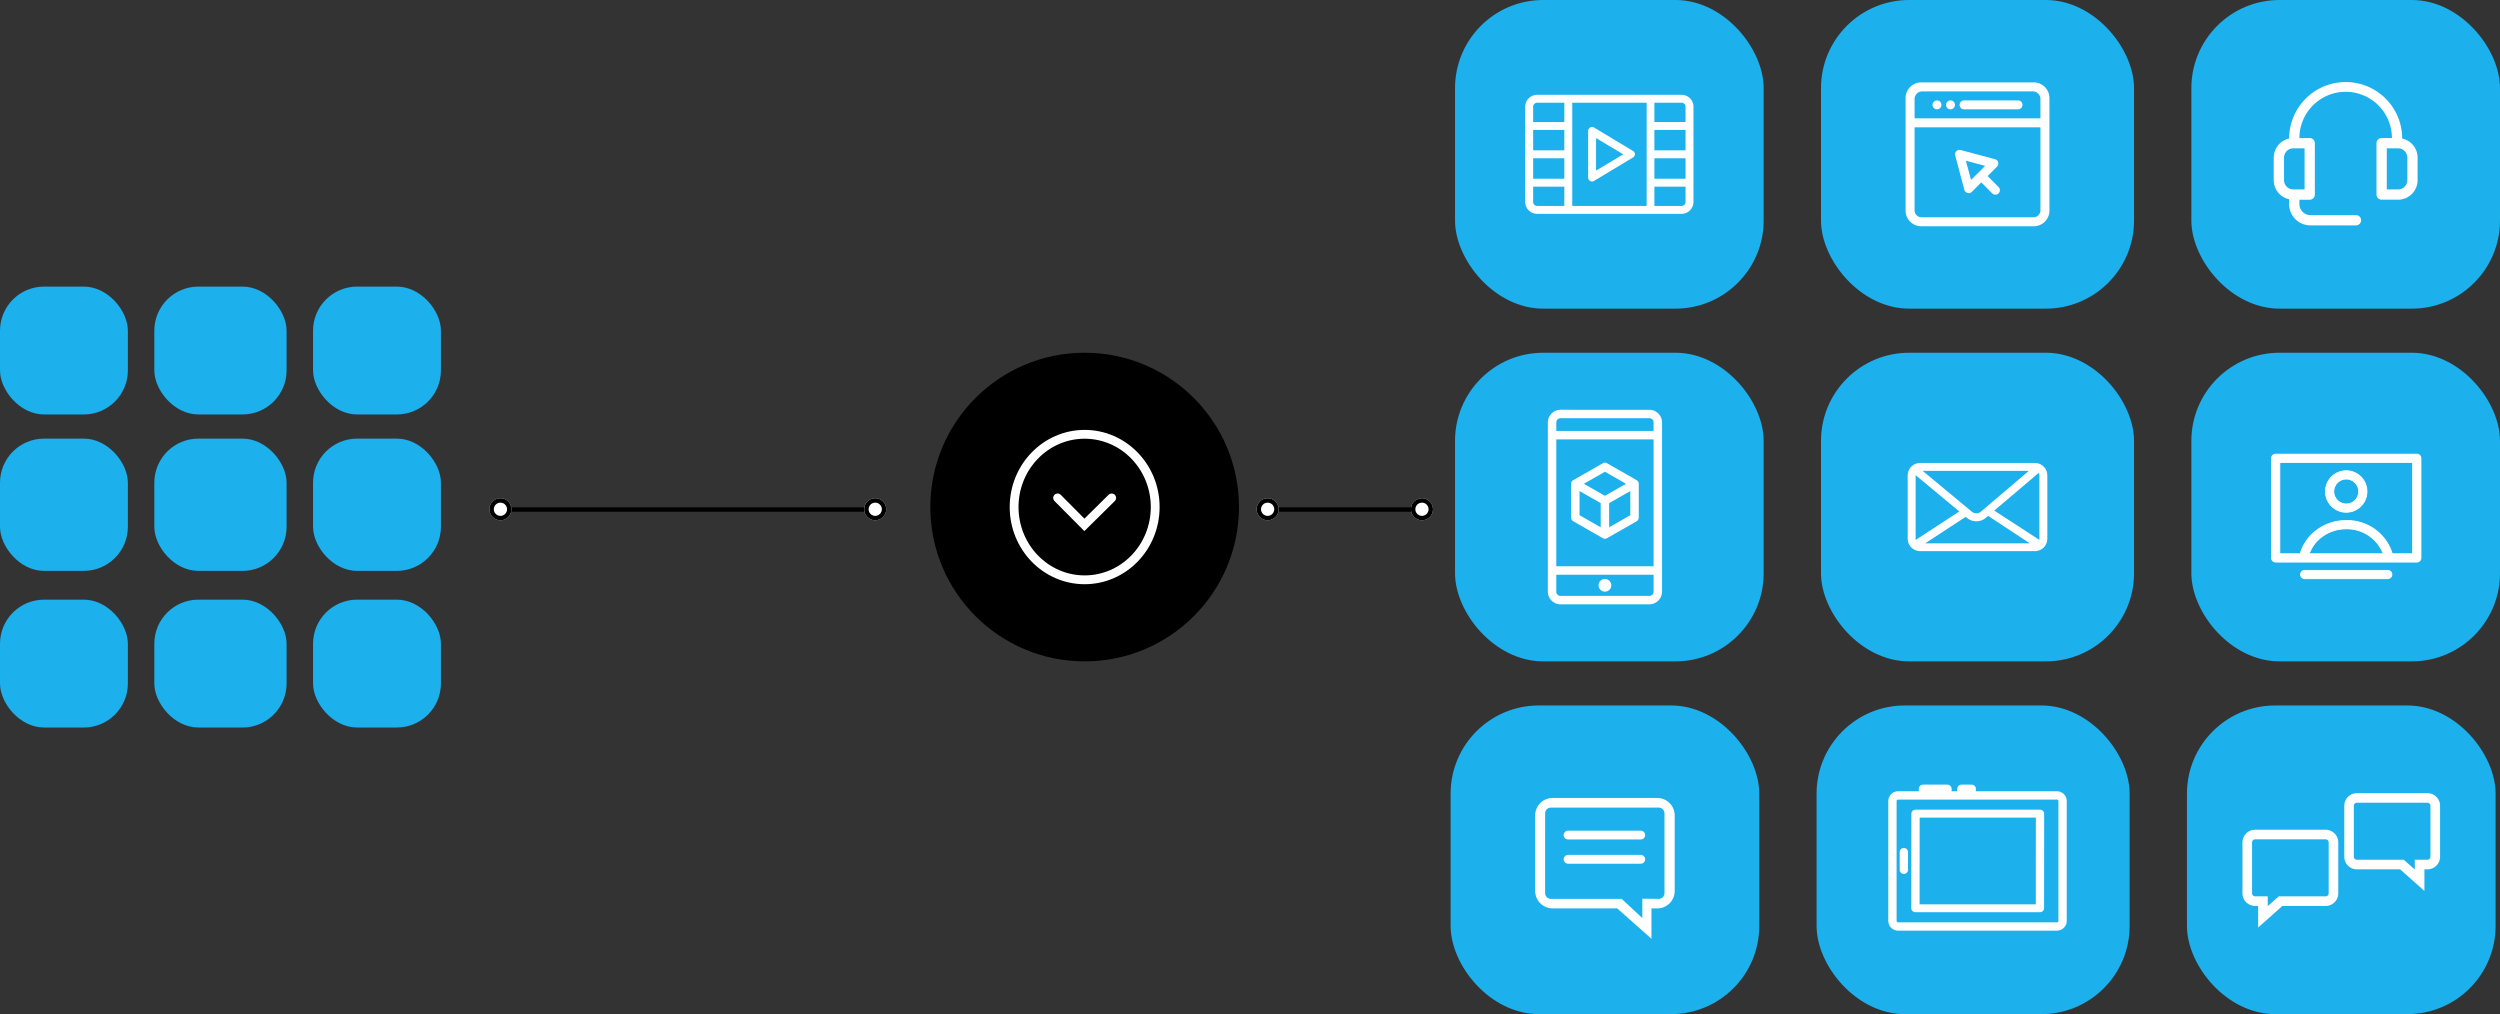 <svg xmlns="http://www.w3.org/2000/svg" width="567" height="230"><rect width="100%" height="100%" fill="#333333" stroke="none"/><g data-name="Group 2637"><g data-name="Group 2630" fill="#1cb0ed" transform="translate(-255 -1287)"><rect data-name="Rectangle 897" width="29" height="29" rx="10" transform="translate(255 1352)"/><rect data-name="Rectangle 1222" width="30" height="29" rx="10" transform="translate(290 1352)"/><rect data-name="Rectangle 1224" width="29" height="29" rx="10" transform="translate(326 1352)"/><rect data-name="Rectangle 1201" width="29" height="30" rx="10" transform="translate(255 1386.478)"/><rect data-name="Rectangle 1226" width="29" height="29" rx="10" transform="translate(255 1423)"/><rect data-name="Rectangle 1223" width="30" height="30" rx="10" transform="translate(290 1386.478)"/><rect data-name="Rectangle 1227" width="30" height="29" rx="10" transform="translate(290 1423)"/><rect data-name="Rectangle 1225" width="29" height="30" rx="10" transform="translate(326 1386.478)"/><rect data-name="Rectangle 1228" width="29" height="29" rx="10" transform="translate(326 1423)"/></g><g data-name="Group 2634"><g data-name="Group 2068" transform="translate(-258 -1350)"><rect data-name="Rectangle 1204" width="70" height="70" rx="20" transform="translate(588 1350)" fill="#1cb0ed"/><g fill="#fff"><path data-name="Path 3038" d="M639.38 1371.5h-32.76a2.708 2.708 0 00-2.7 2.7v21.6a2.708 2.708 0 002.7 2.7h32.76a2.708 2.708 0 002.7-2.7v-21.6a2.708 2.708 0 00-2.7-2.7zm.9 2.7v3.465h-7.065v-4.365h6.165a.9.9 0 01.9.9zm-27.495 9.9h-7.065v-4.635h7.065zm0 1.8v4.635h-7.065v-4.635zm1.8-12.6h16.877v23.4h-16.877zm18.63 12.6h7.065v4.635h-7.065zm0-1.8v-4.635h7.065v4.635zm-26.595-10.8h6.165v4.365h-7.065v-3.465a.9.9 0 01.9-.9zm-.9 22.5v-3.465h7.065v4.365h-6.165a.9.9 0 01-.9-.9zm33.66.9h-6.165v-4.365h7.065v3.465a.9.9 0 01-.9.9z"/><path data-name="Path 3039" d="M628.355 1384.235l-8.82-5.31a.818.818 0 00-.9 0 .928.928 0 00-.45.765v10.575a.87.87 0 00.45.765.818.818 0 00.9 0l8.82-5.31a.928.928 0 00.45-.765.8.8 0 00-.451-.72zm-8.37 4.455v-7.38l6.165 3.69z"/></g></g><g data-name="Group 2063" transform="translate(-258 -1350)"><rect data-name="Rectangle 1206" width="71" height="70" rx="20" transform="translate(671 1350)" fill="#1cb0ed"/><path d="M693.761 1368.686h25.479a3.622 3.622 0 012.535 1.04 3.623 3.623 0 011.04 2.535v25.479a3.552 3.552 0 01-3.575 3.575h-25.479a3.552 3.552 0 01-3.575-3.575v-25.479a3.622 3.622 0 011.04-2.535 3.623 3.623 0 012.535-1.04zm15.038 21.242l2.5 2.516a1.02 1.02 0 01-1.441 1.442l-2.5-2.516-2.137 2.137a1.016 1.016 0 01-1.438 0 .99.99 0 01-.284-.511l-2.058-7.74a.991.991 0 01.719-1.23.846.846 0 01.53 0l7.774 2.081a1 1 0 01.717 1.248 1.106 1.106 0 01-.265.454l-2.118 2.118zm-2.743-2.894l-2.194-.586 1.173 4.369 1.589-1.608h.019l1.589-1.589-2.175-.586zm-5.675-14.262a1.012 1.012 0 11-1.021 1.021 1.017 1.017 0 011.021-1.021zm3.064 0h12.236a1.012 1.012 0 110 2.024h-12.235a1.012 1.012 0 110-2.024zm-6.128 0a1.012 1.012 0 11-1.021 1.021 1.029 1.029 0 011.021-1.021zm23.455 6.11h-28.543v18.858a1.551 1.551 0 001.532 1.532h25.479a1.551 1.551 0 001.532-1.532zm-26.822-8.153a1.655 1.655 0 00-1.211.511 1.655 1.655 0 00-.511 1.211v4.388h28.543v-4.389a1.655 1.655 0 00-.511-1.211 1.655 1.655 0 00-1.211-.511z" fill="#fff"/></g><g data-name="Group 2060" transform="translate(-258 -1350)"><rect data-name="Rectangle 1208" width="70" height="70" rx="20" transform="translate(755 1350)" fill="#1cb0ed"/><path d="M802.819 1381.413v-.1a12.819 12.819 0 00-25.637 0v.1a4.44 4.44 0 00-3.5 4.335v5.116a4.44 4.44 0 003.5 4.335v1.165a4.813 4.813 0 004.813 4.754h10.337a1.165 1.165 0 100-2.331h-10.34a2.482 2.482 0 01-2.482-2.482v-1.008h2.331a1.165 1.165 0 001.165-1.165v-11.658a1.165 1.165 0 00-1.165-1.165h-2.331a10.488 10.488 0 1120.976 0h-2.331a1.165 1.165 0 00-1.165 1.165v11.653a1.165 1.165 0 001.165 1.165h3.717a4.439 4.439 0 004.44-4.44v-5.1a4.44 4.44 0 00-3.5-4.335zm-22.141 2.226v9.323h-2.552a2.109 2.109 0 01-2.109-2.109v-5.1a2.109 2.109 0 012.109-2.109zm23.306 7.213a2.109 2.109 0 01-2.109 2.109h-2.552v-9.322h2.552a2.109 2.109 0 012.109 2.109z" fill="#fff"/></g><g data-name="Group 2067" transform="translate(-258 -1354)"><rect data-name="Rectangle 1205" width="70" height="70" rx="20" transform="translate(588 1434)" fill="#1cb0ed"/><path data-name="Path 4171" d="M611.927 1446.935a2.893 2.893 0 00-2.876 2.88v38.371a2.893 2.893 0 002.878 2.878h20.145a2.893 2.893 0 002.878-2.878v-38.371a2.893 2.893 0 00-2.878-2.878zm0 1.918h20.145a.937.937 0 01.959.959v1.923h-22.063v-1.92a.937.937 0 01.959-.959zm-.959 4.8h22.063v28.782h-22.063zm11 5.276a.978.978 0 00-.45.135l-6.715 3.837a.972.972 0 00-.48.824v7.674a.972.972 0 00.48.824l6.715 3.837a.918.918 0 00.959 0l6.715-3.837a.972.972 0 00.48-.824v-7.675a.972.972 0 00-.48-.824l-6.715-3.837a.979.979 0 00-.51-.135zm.03 2.068l4.781 2.728-4.781 2.728-4.781-2.728zm-5.756 4.377l4.8 2.743v5.471l-4.8-2.743zm11.511 0v5.471l-4.8 2.743v-5.472zm-16.785 18.975h22.063v3.837a.937.937 0 01-.959.959h-20.145a.937.937 0 01-.959-.959zm11.032.959a1.439 1.439 0 101.439 1.439 1.439 1.439 0 00-1.439-1.439z" fill="#fff"/></g><g data-name="Group 2064" transform="translate(-258 -1354)"><rect data-name="Rectangle 1207" width="71" height="70" rx="20" transform="translate(671 1434)" fill="#1cb0ed"/><path data-name="Path 4172" d="M693.5 1459h26a2.831 2.831 0 012.833 2.833v14.333a2.831 2.831 0 01-2.833 2.833h-26a2.831 2.831 0 01-2.833-2.833v-14.333A2.831 2.831 0 01693.5 1459zm27.033 17.166v-14.333a1.124 1.124 0 00-.167-.567l-10.066 8.533 10.2 6.633a.731.731 0 00.033-.267zm-15.3-6.1a1.6 1.6 0 002 0l10.9-9.267h-24.066zm3.667.933l-.5.433a3.355 3.355 0 01-2.167.8 3.419 3.419 0 01-2.133-.767l-.3-.233-9.167 6h23.732zm-6.533-1l-9.9-8.233v14.4a.652.652 0 00.033.267z" fill="#fff"/></g><g data-name="Group 2061" transform="translate(-258 -1354)"><rect data-name="Rectangle 1209" width="70" height="70" rx="20" transform="translate(755 1434)" fill="#1cb0ed"/><g fill="#fff" stroke="#fff" stroke-width=".2"><path data-name="Path 3035" d="M790.124 1470.18a4.707 4.707 0 113.325-1.38 4.707 4.707 0 01-3.325 1.38zm0-7.531a2.824 2.824 0 102 .827 2.824 2.824 0 00-2-.827z"/><path data-name="Path 3036" d="M774.121 1457h32.007a.942.942 0 01.941.941v22.594a.941.941 0 01-.941.941h-32.007a.941.941 0 01-.944-.941v-22.594a.942.942 0 01.944-.941zm24.41 22.593a8.8 8.8 0 00-8.406-5.648 9.151 9.151 0 00-6.308 2.455 8.276 8.276 0 00-2.09 3.191zm-23.469 0h4.707a.932.932 0 010-.273 10.147 10.147 0 012.708-4.274 11.023 11.023 0 017.644-2.984 10.656 10.656 0 0110.356 7.249.943.943 0 010 .282h4.707v-20.71h-30.123z"/><path data-name="Path 3037" d="M780.709 1483.359h18.828a.941.941 0 010 1.883h-18.828a.941.941 0 010-1.883z"/></g></g><g data-name="Group 2066" transform="translate(-258 -1357)"><rect data-name="Rectangle 1210" width="70" height="70" rx="20" transform="translate(587 1517)" fill="#1cb0ed"/><g data-name="Group 2026"><path d="M610.134 1537.976h23.733a3.959 3.959 0 013.955 3.955v17.142a3.959 3.959 0 01-3.955 3.955h-1.319v6.893l-7.753-6.893h-14.662a3.959 3.959 0 01-3.955-3.955v-17.142a3.959 3.959 0 013.955-3.955zm-1.7 21.57a1.32 1.32 0 001.318 1.318h16.046l4.68 4.355v-4.394l3.707.039a1.319 1.319 0 001.318-1.318v-18.068a1.32 1.32 0 00-1.318-1.318h-24.43a1.32 1.32 0 00-1.318 1.318z" fill="#fff"/><path data-name="Line 11" fill="none" stroke="#fff" stroke-linecap="round" stroke-width="2" d="M613.633 1546.392h16.491"/><path data-name="Line 12" fill="none" stroke="#fff" stroke-linecap="round" stroke-width="2" d="M613.633 1551.889h16.491"/></g></g><g data-name="Group 2065" transform="translate(-258 -1357)"><rect data-name="Rectangle 1211" width="71" height="70" rx="20" transform="translate(670 1517)" fill="#1cb0ed"/><g fill="#fff" stroke="#fff" stroke-width=".6"><path data-name="Path 3041" d="M726.438 1565.841v-27.156a1.931 1.931 0 00-1.93-1.93h-36.017a1.931 1.931 0 00-1.93 1.93v27.156a1.931 1.931 0 001.93 1.93h36.017a1.931 1.931 0 001.93-1.93zm-38.59-27.156a.644.644 0 01.643-.643h36.017a.644.644 0 01.643.643v27.156a.644.644 0 01-.643.643h-36.017a.644.644 0 01-.643-.643z"/><path data-name="Path 3042" d="M721.316 1541.533a.572.572 0 00-.188-.419.67.67 0 00-.453-.174h-28.239a.619.619 0 00-.641.593l-.016 21.459h0a.572.572 0 00.188.419.669.669 0 00.454.174h28.237a.619.619 0 00.641-.593l.017-21.458zm-28.239.593h26.955l-.016 20.273h-26.955z"/><path data-name="Path 3043" d="M690.439 1554.269v-4.013a.643.643 0 10-1.286 0v4.013a.643.643 0 001.286 0z"/><path data-name="Path 3044" d="M700.324 1536.38v-.482a.644.644 0 00-.643-.643h-5.55a.644.644 0 00-.643.643v.482a.644.644 0 00.643.643h5.55a.643.643 0 00.643-.643z"/><path data-name="Path 3045" d="M705.827 1536.38v-.482a.644.644 0 00-.643-.643h-2.334a.644.644 0 00-.643.643v.482a.644.644 0 00.643.643h2.334a.643.643 0 00.643-.643z"/></g></g><g data-name="Group 2062" transform="translate(-258 -1357)"><rect data-name="Rectangle 1212" width="70" height="70" rx="20" transform="translate(754 1517)" fill="#1cb0ed"/><path data-name="noun-conversation-1171429" d="M785.457 1545.385h-16a2.668 2.668 0 00-2.666 2.666v11.553a2.668 2.668 0 002.666 2.666h.889v4.648l5.225-4.646h9.882a2.668 2.668 0 002.666-2.666v-11.555a2.668 2.668 0 00-2.666-2.666zm.889 14.219a.89.89 0 01-.889.889h-10.561l-2.773 2.465v-2.466h-2.666a.889.889 0 01-.889-.889v-11.552a.89.89 0 01.889-.889h16a.89.89 0 01.889.889zm6.197-22.519h16a2.668 2.668 0 012.666 2.666v11.553a2.668 2.668 0 01-2.666 2.666h-.889v4.648l-5.225-4.646h-9.882a2.668 2.668 0 01-2.666-2.666v-11.555a2.668 2.668 0 012.666-2.666zm-.889 14.219a.89.89 0 00.889.889H803.1l2.773 2.465v-2.466h2.666a.889.889 0 00.889-.889v-11.552a.89.89 0 00-.889-.889h-16a.89.89 0 00-.889.889z" fill="#fff" stroke="#fff" stroke-width=".4"/></g></g><g data-name="Group 2034"><g data-name="Group 2033" transform="translate(211 80)"><circle data-name="Ellipse 138" cx="35" cy="35" r="35"/><g data-name="Ellipse 169" transform="translate(18 17.5)" stroke="#fff" stroke-width="2"><ellipse cx="17" cy="17.5" rx="17" ry="17.5" stroke="none"/><ellipse cx="17" cy="17.5" rx="16" ry="16.5" fill="none"/></g><path data-name="Path 4175" d="M28.867 32.928l6.072 6.113 6.192-6.113" fill="none" stroke="#fff" stroke-linecap="round" stroke-width="2"/></g></g><g data-name="Group 2082" stroke="#000"><path data-name="Path 4170" d="M113.678 115.563h82.321" fill="none"/><g data-name="Ellipse 158" transform="translate(111 113)" fill="#fff"><circle cx="2.5" cy="2.5" r="2.5" stroke="none"/><circle cx="2.5" cy="2.5" r="2" fill="none"/></g><g data-name="Ellipse 166" transform="translate(196 113)" fill="#fff"><circle cx="2.5" cy="2.5" r="2.5" stroke="none"/><circle cx="2.5" cy="2.5" r="2" fill="none"/></g></g><g data-name="Group 2083" stroke="#000"><path data-name="Path 4170" d="M287.679 115.563h35.058" fill="none"/><g data-name="Ellipse 158" transform="translate(285 113)" fill="#fff"><circle cx="2.5" cy="2.5" r="2.5" stroke="none"/><circle cx="2.5" cy="2.5" r="2" fill="none"/></g><g data-name="Ellipse 166" transform="translate(320 113)" fill="#fff"><circle cx="2.5" cy="2.5" r="2.5" stroke="none"/><circle cx="2.5" cy="2.5" r="2" fill="none"/></g></g></g></svg>